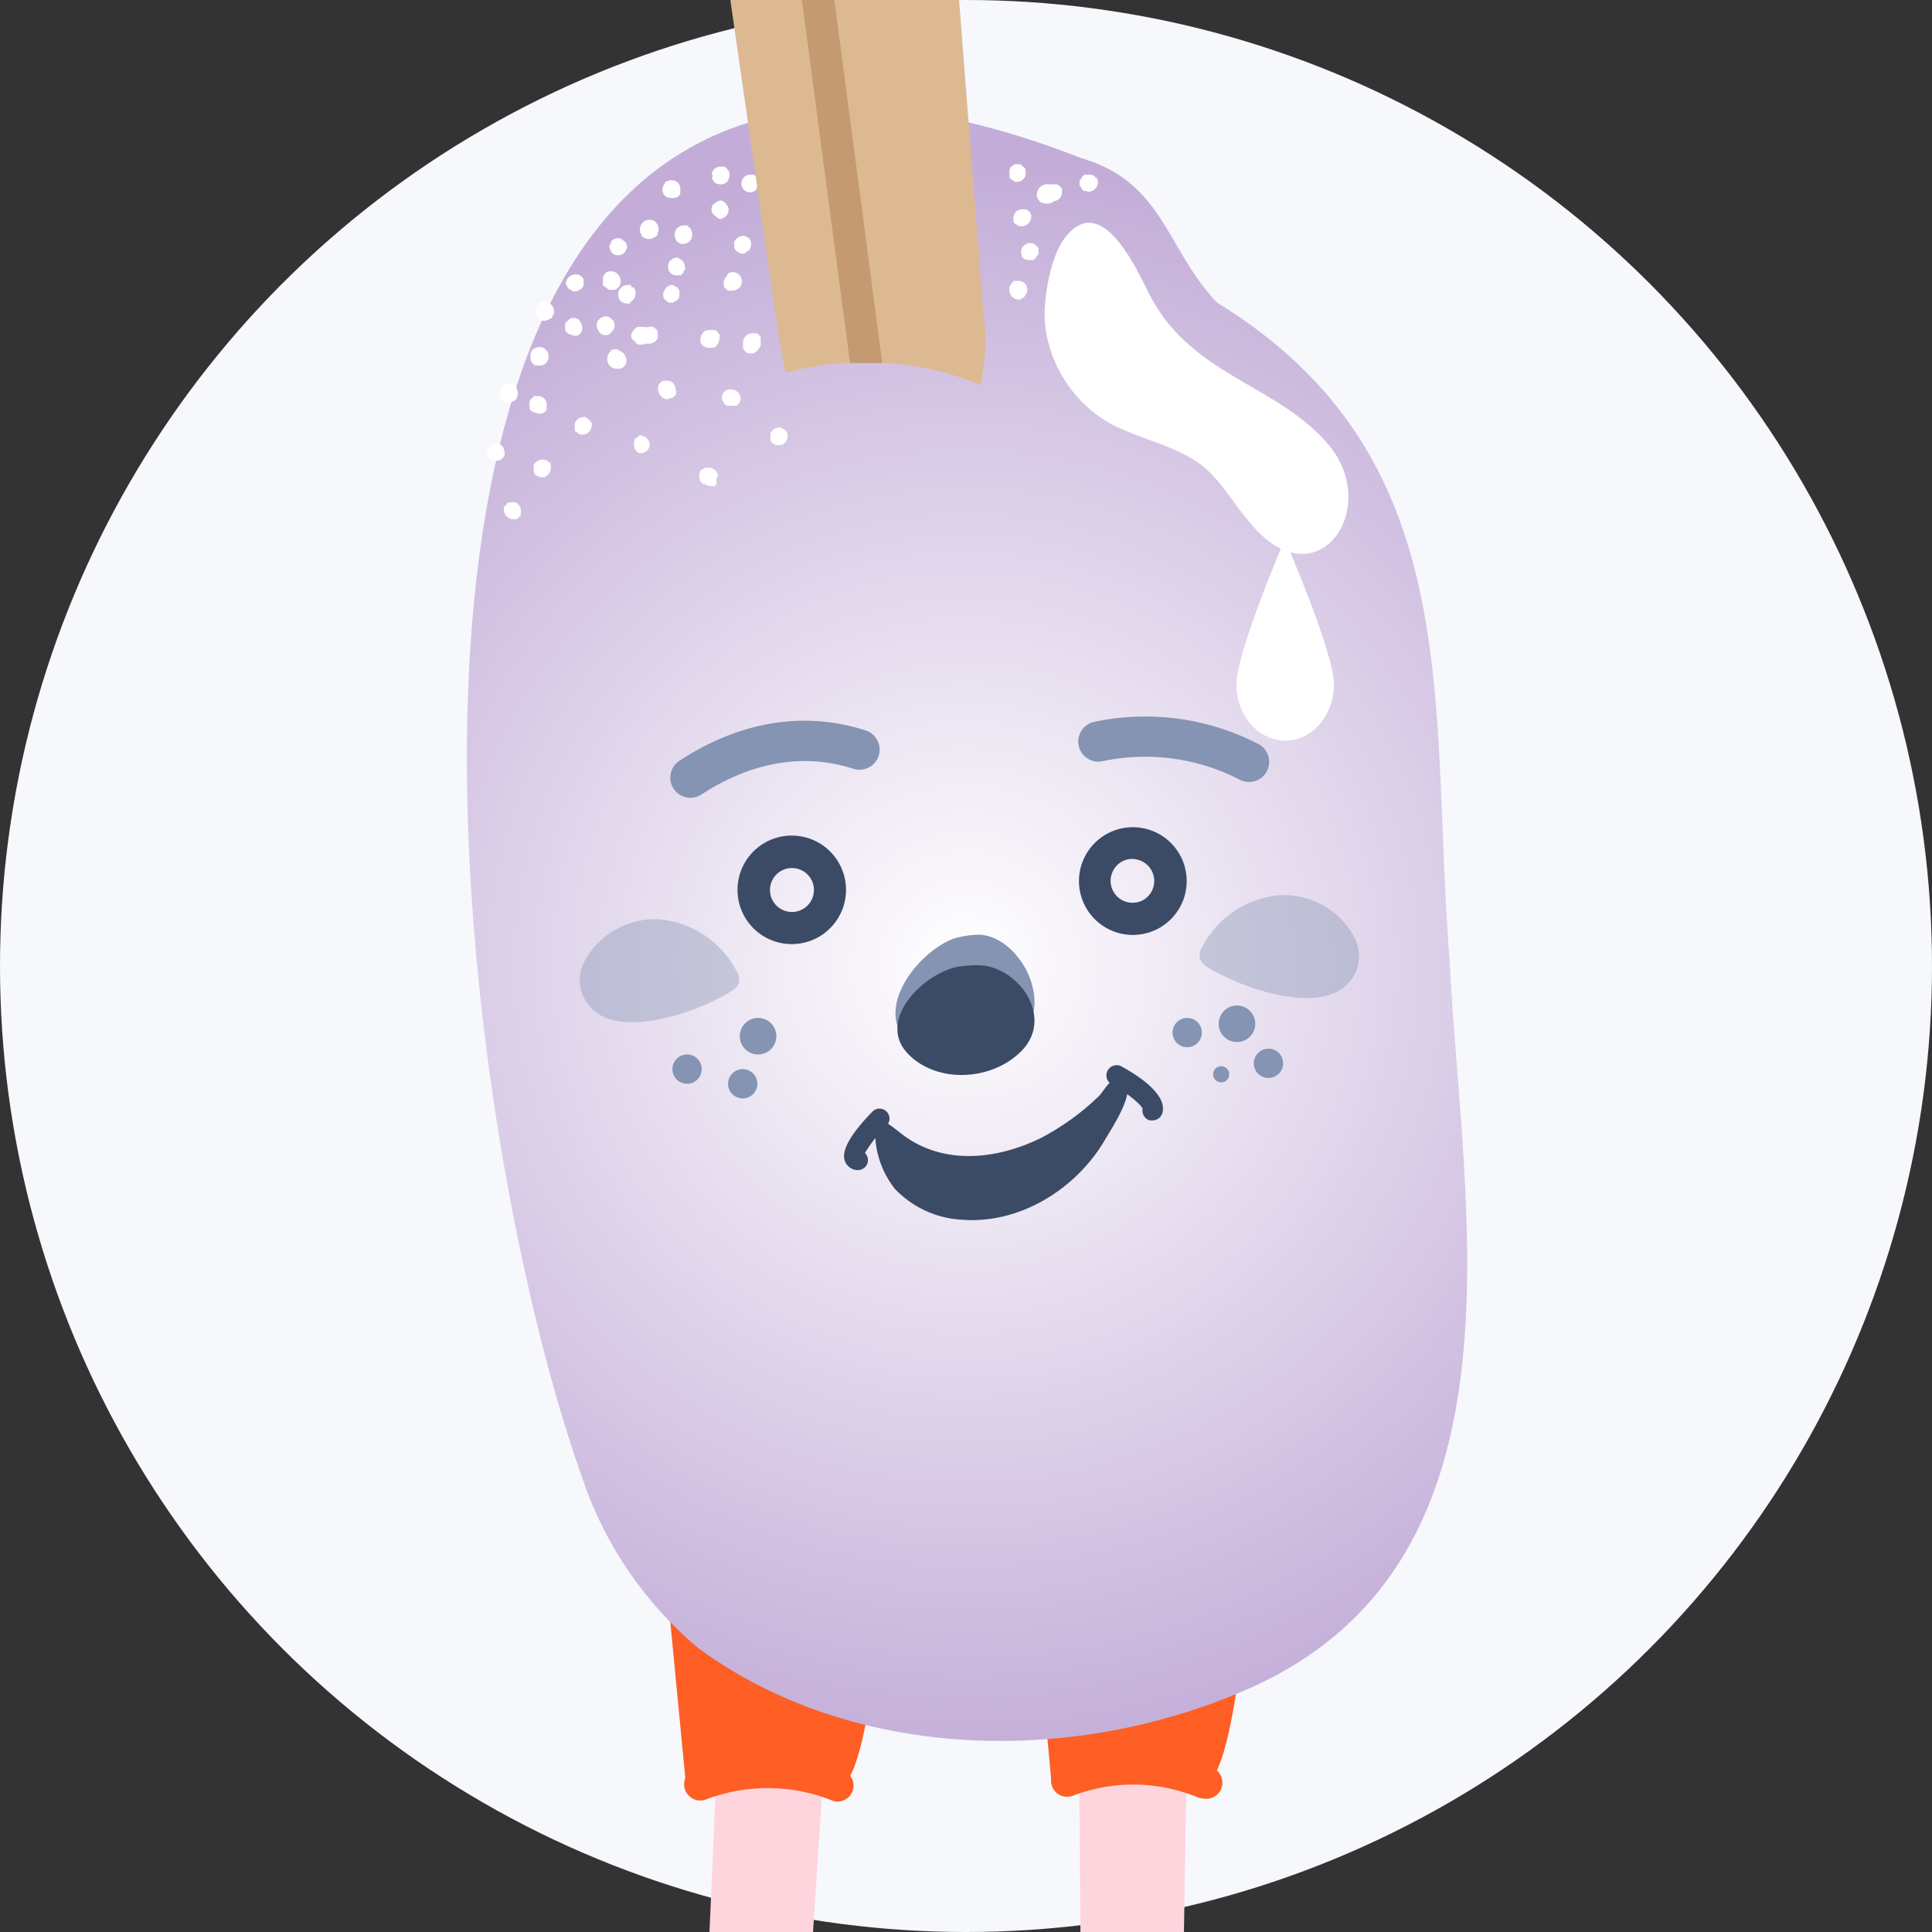 <svg width="200" height="200" viewBox="80 80 240 240" xmlns="http://www.w3.org/2000/svg" ><rect x="80" y="80" width="240" height="240" fill="#333333" stroke="none"/><circle cx="200" cy="200" r="120" fill="#F6F8FC"/><path d="m214 292.5.4 51.1 12.3.3.8-51-13.5-.4Zm-44.6-1.8-2.2 51 12.3 1.4 3.3-50.9-13.4-1.5Z" fill="url(#skinColor)"/><path d="M229.2 251.6c-10.3-4.8-60.5-8.4-63.4-5.7-3 2.7-4 14.8-3.8 22.4l3.2 33.3s14.4-3 18.6 0c3 2 5-14.1 5.8-22.9a29.8 29.8 0 0 1 18 .8l1 .3 2 21.4s14.4-3 18.6 0c4.1 2.8 6.3-28.3 6.3-28.3s4-16.6-6.3-21.3Z" fill="url(#trousersColor)"/><path d="M184 303.8a2 2 0 0 1-.8-.2 21.5 21.5 0 0 0-15.4-.1 2 2 0 1 1-1.6-3.7c.4-.2 9.8-4 18.7.2a2 2 0 0 1-.9 3.8Zm45.4-.4a2 2 0 0 1-.8-.2 21 21 0 0 0-15.4-.1 2 2 0 0 1-1.5-3.7c.4-.2 9.7-4 18.6.1a2 2 0 0 1-.9 3.9Z" fill="url(#trousersColor)"/><path d="M152.2 263.2c-18.1-51-35.9-202 62-163.6 10.4 3 10.6 11.3 17 18 31.4 19.3 26.3 49.8 28.9 82 1.5 30.6 10.6 74.1-24.6 90-21.8 9.8-49.5 9.3-68.8-4.9a47.3 47.3 0 0 1-14.5-21.5Z" fill="url(#bodyColor)"/><path d="M222.8 116.6c-1.8-3.6-6-12.7-10.4-7.2-2 2.4-3 8.5-2.5 11.5a16.2 16.2 0 0 0 8 11.7c3.7 2 8.2 2.7 11.5 5.3 2.5 2 4 5 6.2 7.4 8.1 9.4 16.1-2.2 9.4-10.1-6.4-7.5-17-8.5-22.2-18.6ZM159.6 134l-.3.2-.5.4v.3c-.1.2-.1.3 0 .4v.4l.4.5.3.1a1.1 1.1 0 0 0 1.2-1 1.2 1.2 0 0 0-1.1-1.2Zm8.8-32 .1.3.3.4.2.1.4.1a1.1 1.1 0 0 0 .9-.3 1.3 1.3 0 0 0 .3-1v-.2l-.1-.2-.2-.2v-.1l-.3-.2h-.4a1.1 1.1 0 0 0-1.2 1h.2l-.1.1v.3Zm-2.8 6.2h-.1l-.1-.2h-.4a1.1 1.1 0 0 0-1.1.7 1.3 1.3 0 0 0 .3 1.4h.1l.1.1.2.1h.2a1.1 1.1 0 0 0 1.1-.7 1.3 1.3 0 0 0-.3-1.4Zm7.7 1.8-.2-.3v-.1l-.2-.1-.2-.1-.2-.1h-.2a1.2 1.2 0 0 0-1.1.8v.7l.2.3.1.1.5.3h.5l.2-.2.2-.1.2-.2a1.2 1.2 0 0 0 .2-.8v-.2Zm-9.8 5.4a1.1 1.1 0 0 0-1 .8c-.1.2-.2.4-.1.5v.2l.1.2.1.1.2.2.3.2h.5l.3-.2h.1l.2-.2.1-.1.1-.3v-.6l-.1-.3-.1-.1-.2-.2h-.1l-.3-.2Zm-12.1 4.1h-.4l-.2.1-.2.2c-.2.1-.4.3-.4.5v.7l.1.2.1.1.3.2.6.2h.4l.2-.1.1-.1.1-.1.1-.1.1-.3a1.3 1.3 0 0 0-.2-1 .8.8 0 0 0-.7-.5Zm10.3 2.5v-.8l-.1-.2-.2-.2-.3-.2h-.4a1.2 1.2 0 0 0-1.2 1v.5l.1.2a1.1 1.1 0 0 0 .9.4 1.2 1.2 0 0 0 1.2-.7Zm7.7-17h-.3l-.3.3h-.1a1 1 0 0 0-.3.9 1 1 0 0 0 .6.7v.1l.4.2a1 1 0 0 0 .7-.3 1 1 0 0 0 .4-.7c0-.3 0-.5-.2-.7a1 1 0 0 0-1-.6Zm-12.7 20.8h.3a1 1 0 0 0 .8-1.2v-.1l-.1-.2-.1-.2-.1-.2-.8-.5h-.6l-.2.1v.1a1.3 1.3 0 0 0-.4 1.4 1.1 1.1 0 0 0 1 .8h.2Zm1.9-10.1-.2-.1v-.2h-.4a1.2 1.2 0 0 0-1.2 1c0 .4 0 .7.3 1 .2.2.5.3.8.3h.4v-.2a1 1 0 0 0 .6-.8 1 1 0 0 0-.2-1h-.1Zm-2.4 4.3v-.2l-.2-.1-.1-.2h-.1l-.3-.2h-.2c-.2 0-.4 0-.6.2h-.1l-.1.1-.2.2a1.1 1.1 0 0 0 0 1.2 1 1 0 0 0 1.2.6c.2 0 .3-.2.4-.3a1.1 1.1 0 0 0 .4-1.2v-.1Zm18.3 3v-1.1l-.1-.2-.4-.3h-.4a1.2 1.2 0 0 0-1.3 1v.8a1 1 0 0 0 .7.7h.7l.1-.2h.2l.1-.2c.2-.2.3-.3.3-.5Zm-3.6 5.4a1 1 0 0 0-1 1.6l.2.3.2.1h1.2l.1-.1.2-.2a1 1 0 0 0 0-1.2 1.1 1.1 0 0 0-1-.5Zm-7.9 1.1a1 1 0 0 0 1-.6v-.3l-.1-.3a1 1 0 0 0-1-1h-.5a1 1 0 0 0-.6 1.3 1.2 1.2 0 0 0 1.2 1Zm6.2 9.6a1.2 1.2 0 0 0-1.1-1h-.6l-.1.2h-.2a1.1 1.1 0 0 0-.3 1.1v.1l.1.3.2.2.3.2v-.1l.1-.1v.2l.6.2h.6l.2-.3v-.7l.2-.3Zm-4.9-34.7v-.1l.2-.1v-.4a1.3 1.3 0 0 0-.2-1 1.1 1.1 0 0 0-.8-.4h-.3l-.3.1h-.1l-.2.2v.1a1.1 1.1 0 0 0-.3.9v.1l.1.2v.1l.2.2.2.2.6.1h.4l.3-.1.2-.1Zm-3.6 2.9a1.1 1.1 0 0 0-.9.4 1.3 1.3 0 0 0-.3 1v.2l.2.2v.2a1.3 1.3 0 0 0 1.4.3l.5-.3.1-.2v-.2l.1-.2a1.3 1.3 0 0 0-.6-1.3l-.5-.1ZM142 129.1v.2l.2.2v.1l.2.1v.1l.3.1.1.1h.3a1.2 1.2 0 0 0 1-.4 1.3 1.3 0 0 0 .1-1.3v-.2l-.4-.3h-.2l-.2-.1h-.6l-.3.2a1.3 1.3 0 0 0-.4 1.2Zm26.9-6.1h.1l.1-.2.2-.3.1-.6v-.3l-.3-.4-.2-.2h-1v.1h-.1l.1.2-.1-.3a1.3 1.3 0 0 0-.8 1.3v.1l.1.3.1.1.2.2.4.2h.8l.3-.1Zm-11.1-12.5v-.3l-.2-.2-.4-.3-.2-.1h-.4l-.3.1-.2.1-.2.2v.2l-.2.3v.2c.2 1 .9 1 1 1a1 1 0 0 0 1-.5l.2-.4v-.3ZM142.6 136v-.2a1 1 0 0 0-.8-.7h-.5l-.2.1-.2.2-.1.1a1.1 1.1 0 0 0-.3.9v.1l.2.3v.1l.3.2h.1l.3.1h.1a1 1 0 0 0 1.2-.8v-.2l-.1-.3Zm21.7-24h-.2l-.5.1-.2.2-.2.1-.1.2-.1.3v.2a1 1 0 0 0 1 1.1h.7v-.2l.2-.1v-.2l.2-.2v-.2a1.2 1.2 0 0 0-.8-1.2Zm6 2.2v.1l-.2.2c-.2.3-.2.6-.2.9v.1l.1.2.1.1.1.1.1.1.2.1h.4a1.1 1.1 0 1 0 .2-2.3h-.2l-.3.1h-.1l-.2.3Zm3.9-12v-.1l-.2-.2h-.1l-.2-.2h-.4a1.1 1.1 0 0 0-.2 2.2h.2l.3-.1.2-.1.2-.2v-.2l.3-.6v-.2l-.1-.3Zm-23.7 13.4v.2l.2.1.2.1.3.2h.2a1.3 1.3 0 0 0 1.1-.7v-.8l-.1-.2-.1-.1-.4-.3h-.3a1.2 1.2 0 0 0-1.3 1v.2l.2.3Zm5.4-1.9h-.2l-.3.1-.2.1-.1.2-.1.1-.1.3v1h.1l.5.4.2.1h.6l.3-.1.2-.2.2-.2v-.1l.1-.3v-.2a1.2 1.2 0 0 0-1.2-1.2Z" fill="#fff"/><path d="M160.4 120.9v-.2h-.2l-.1-.1h-.9l-.2.1v.1h-.1l-.2.2-.1.2-.2.3v.2c0 .3.2.5.4.7l.2-.1-.1.2.3.3h.8l.4-.3.1-.2a1.8 1.8 0 0 0 0-1.4Zm-11.8-2.9a1.2 1.2 0 0 0-1-.5h-.2l-.2.1h-.1l-.2.1v.1l-.2.2a1.3 1.3 0 0 0 0 1.3 1 1 0 0 0 1.2.5l.4-.2h.1l.2-.2.1-.3.1-.1a1.2 1.2 0 0 0-.2-1Zm-5.1 24.4h-.2l-.3.1-.1.2-.3.3v.2a1.2 1.2 0 0 0 .7 1.2l.3.1h.6l.2-.2.3-.3v-.3a1.2 1.2 0 0 0-.7-1.3v.2-.2h-.5Zm63.9-41.4-.2-.2-.3-.3-.2-.1h-.7l-.2.2-.2.1-.2.4v.9l.1.2.2.1.1.1.3.2h.2a1.2 1.2 0 0 0 1.1-.8v-.8Zm-59.5 30v-.4a1.3 1.3 0 0 0-.2-1 1.2 1.2 0 0 0-.8-.4h-.6l-.1.2-.2.1a1.1 1.1 0 0 0-.2 1v.3l.1.1.1.2h.1l.2.1.6.2h.3l.3-.1.1-.1.2-.1v-.2Zm.3 7.8a1.2 1.2 0 0 0 .2-1v-.1l-.1-.3h-.2l-.1-.2h-.1l-.3-.1h-.2a1.2 1.2 0 0 0-1.1.7v.7l.1.3v.1c.3.2.6.4.9.4a1 1 0 0 0 .9-.5Zm68.1-36.4v-.3h-.2l-.1-.2-.2-.1-.2-.1h-.9l-.2.2-.1.1-.1.2-.2.3v.5l.2.3.1.2.2.2h.2l.3.1h.2a1.2 1.2 0 0 0 1.1-1.2v-.2Zm-4.3 1.2-.2-.3-.2-.2-.1-.1-.3-.1h-.9a1.3 1.3 0 0 0-1.5 1.3v.2l.1.3.2.2v.1l.3.2h.1l.4.1c.4 0 .7 0 1-.3a1.1 1.1 0 0 0 1-1.3v-.1Zm-65.8 21.6h.1l.1.2h.5a1 1 0 0 0 1-.4 1.2 1.2 0 0 0 .1-1.3 1.1 1.1 0 0 0-1.4-.5 1 1 0 0 0-.4.2 1.1 1.1 0 0 0-.3.9v.1c0 .3.1.6.3.8Zm62.8-14.4-.1-.1-.2-.2a1 1 0 0 0-.5-.3h-.5l-.2.1-.3.2-.1.1a1 1 0 0 0-.2 1v.3l.2.1.1.2h.2l.2.1h.8l.2-.2.1-.1.1-.2.2-.2v-.8Zm-2.6 4.1h-.5l-.1.2-.2.1v.1l-.2.3v.2a1.2 1.2 0 0 0 .2.9 1.2 1.2 0 0 0 .8.5h.4l.2-.2h.1l.2-.2.1-.2.1-.1a1.2 1.2 0 0 0-.1-1.2 1.2 1.2 0 0 0-1-.4Zm8.9 6.6a1.1 1.1 0 0 0-1.1 1.3v.2l.2.2v.2h.2l.2.2.5.1c.3 0 .6 0 .8-.3l.1-.1.1-.1v-.4a1.2 1.2 0 0 0-.1-1 1.1 1.1 0 0 0-.9-.4Zm-2.3-5h-.2l-.3.1v.1l-.2.2-.2.3v.5l.1.3.2.3h.1c.1.2.3.2.5.3h.2l.4-.1.2-.1.2-.2v-.2l.2-.3v-.1a1.1 1.1 0 0 0-1-1.1Zm-5-10-.1-.2-.2-.1v-.1l-.4-.1h-.2a1.2 1.2 0 0 0-.9.3 1.2 1.2 0 0 0-.3.9v.4l.2.2.1.1h.1l.3.2h.2a1.2 1.2 0 0 0 1.3-1.2v-.2l-.1-.2Zm-54.6 26-.1-.3h-.1l-.2-.2-.3-.2h-.2a1.2 1.2 0 0 0-1.1.8v1h.2c.2.3.5.4.8.4a1.1 1.1 0 0 0 .8-.4 1.2 1.2 0 0 0 .3-1v-.1Zm24.2 2.4a1.2 1.2 0 0 0 .2-1v-.2l-.2-.2-.1-.1-.2-.1-.3-.2h-.2a1.2 1.2 0 0 0-1.1.8v.7l.1.3c.3.3.6.4.9.4a1 1 0 0 0 .9-.4Zm68.1 30.1c0 3.9-2.7 7-6 7-3.4 0-6.1-3.1-6.1-7 0-4 6-18 6-18s6.1 14 6.1 18Z" fill="#fff"/><path d="m176.8 122.3.8 4a38.1 38.1 0 0 1 24.2 1.5c.6-2.8.8-5.6.4-8.4l-8-103a16.2 16.2 0 0 0-32.1 3.5l14.7 102.4Z" fill="#DDB992"/><path d="M185.6 125.1h4l-11-83.3a2 2 0 0 0-4 .5l11 82.8Z" fill="#C49A70"/><path d="M174.17 210.99a2.27 2.27 0 1 0 0-4.54 2.27 2.27 0 0 0 0 4.54Zm-8.82 3.64a1.82 1.82 0 1 0 0-3.64 1.82 1.82 0 0 0 0 3.64Zm6.91 1.82a1.82 1.82 0 1 0 0-3.64 1.82 1.82 0 0 0 0 3.64Zm61.4-7a2.27 2.27 0 1 0 0-4.54 2.27 2.27 0 0 0 0 4.54Zm-6.18.64a1.82 1.82 0 1 0 0-3.64 1.82 1.82 0 0 0 0 3.64Zm10.09 3.82a1.82 1.82 0 1 0 0-3.64 1.82 1.82 0 0 0 0 3.64Zm-5.87.54a1 1 0 1 0 0-2 1 1 0 0 0 0 2Z" fill="#8494B2"/><path opacity=".4" d="M154.07 205.78c4.27 3.1 13.56-.54 16.78-2.66.41-.22.74-.57.93-1a2 2 0 0 0-.32-1.55 12 12 0 0 0-9.19-6.33 9.86 9.86 0 0 0-9.64 5.15 4.86 4.86 0 0 0-.55 3.18 5.2 5.2 0 0 0 1.99 3.21Z" fill="#8494B2"/><path d="M198.97 196.45c-.29.07-.57.16-.84.28-4.21 1.8-9.28 8.28-5.65 12.47 3.41 4 11.07 3.93 14.64-.6 3.93-5-1.22-13-6.09-12.47-.7.05-1.38.16-2.06.32Z" fill="#8494B2"/><path d="M189.45 219.39c.63-.2 1.68.83 3 1.8 5.06 3.58 11.53 2.78 16.83.19a31.11 31.11 0 0 0 7.16-5.15c.64-.58 1.37-2.22 2.37-2.18 3.35.14-.88 6.37-1.5 7.46-3.57 6.18-10.66 10.62-17.93 10a12.41 12.41 0 0 1-8.21-3.82 11.45 11.45 0 0 1-2.42-6.09c.07-1.46.3-2.08.7-2.21Z" fill="#3B4B66"/><path d="M186.58 225.35a.81.81 0 0 1-.22 0 1.75 1.75 0 0 1-1.43-1.2c-.4-1.25.74-3.27 3.39-6a1.22 1.22 0 0 1 .89-.43 1.24 1.24 0 0 1 .88 2.16 17.1 17.1 0 0 0-2.64 3.35 1.27 1.27 0 0 1 .35 1.11 1.24 1.24 0 0 1-1.22 1.01Zm36.61-6.17h-.36a1.27 1.27 0 0 1-.89-1.45c-.25-.6-2-2-3.79-3a1.26 1.26 0 0 1-.7-1.27 1.27 1.27 0 0 1 1.93-.95c2.17 1.19 5.7 3.54 5 5.79a1.27 1.27 0 0 1-1.19.88Zm-44.82-21.9a6.74 6.74 0 1 1-.03-13.48 6.74 6.74 0 0 1 .03 13.48Zm0-9.45a2.73 2.73 0 1 0 .58.06c-.2-.04-.4-.06-.59-.06h.01Zm42.33 8.31a6.69 6.69 0 1 1 .05-13.38 6.69 6.69 0 0 1-.05 13.38Zm-.01-9.45a2.72 2.72 0 0 0-2.66 2.15 2.66 2.66 0 0 0 .37 2.06 2.73 2.73 0 0 0 3.77.81 2.73 2.73 0 0 0-1.48-5v-.02Z" fill="#3B4B66"/><path opacity=".4" d="M246.76 202.78c-4.27 3.1-13.55-.54-16.77-2.66a2.05 2.05 0 0 1-.93-1 2 2 0 0 1 .32-1.55 12 12 0 0 1 9.19-6.33 9.87 9.87 0 0 1 9.64 5.15 4.92 4.92 0 0 1-1.45 6.39Z" fill="#8494B2"/><path d="M165.78 179.1a2.5 2.5 0 0 1-1.37-4.6c7.53-4.92 15.53-6.22 23.13-3.76a2.5 2.5 0 0 1-1.54 4.76c-7.73-2.5-14.52.35-18.86 3.19-.4.27-.88.4-1.36.41Zm69.37-1.96c-.4 0-.8-.1-1.16-.29a25.55 25.55 0 0 0-17.07-2.28 2.5 2.5 0 0 1-1.08-4.88 30.63 30.63 0 0 1 20.47 2.73 2.5 2.5 0 0 1-1.16 4.72Z" fill="#8494B2"/><path d="M199.06 200.08a6.2 6.2 0 0 0-.85.21c-4.3 1.38-9.26 6.87-5.27 10.77 3.76 3.68 10.66 3.11 14.15-.72 3.84-4.23-.83-10.62-5.9-10.44-.71.01-1.43.07-2.13.18Z" fill="#3B4B66"/><defs><radialGradient id="bodyColor" cx="200" cy="200" r="100" gradientUnits="userSpaceOnUse"><stop stop-color="#FFF"/><stop offset="1" stop-color="#C3ADD8"/></radialGradient><linearGradient id="bodyPlainColor"><stop stop-color="#C3ADD8"/></linearGradient><linearGradient id="trousersColor"><stop stop-color="#FF5E24"/></linearGradient><linearGradient id="stripeColor"><stop stop-color="#FFCA3A"/></linearGradient><linearGradient id="skinColor"><stop stop-color="#FED5DD"/></linearGradient></defs></svg>